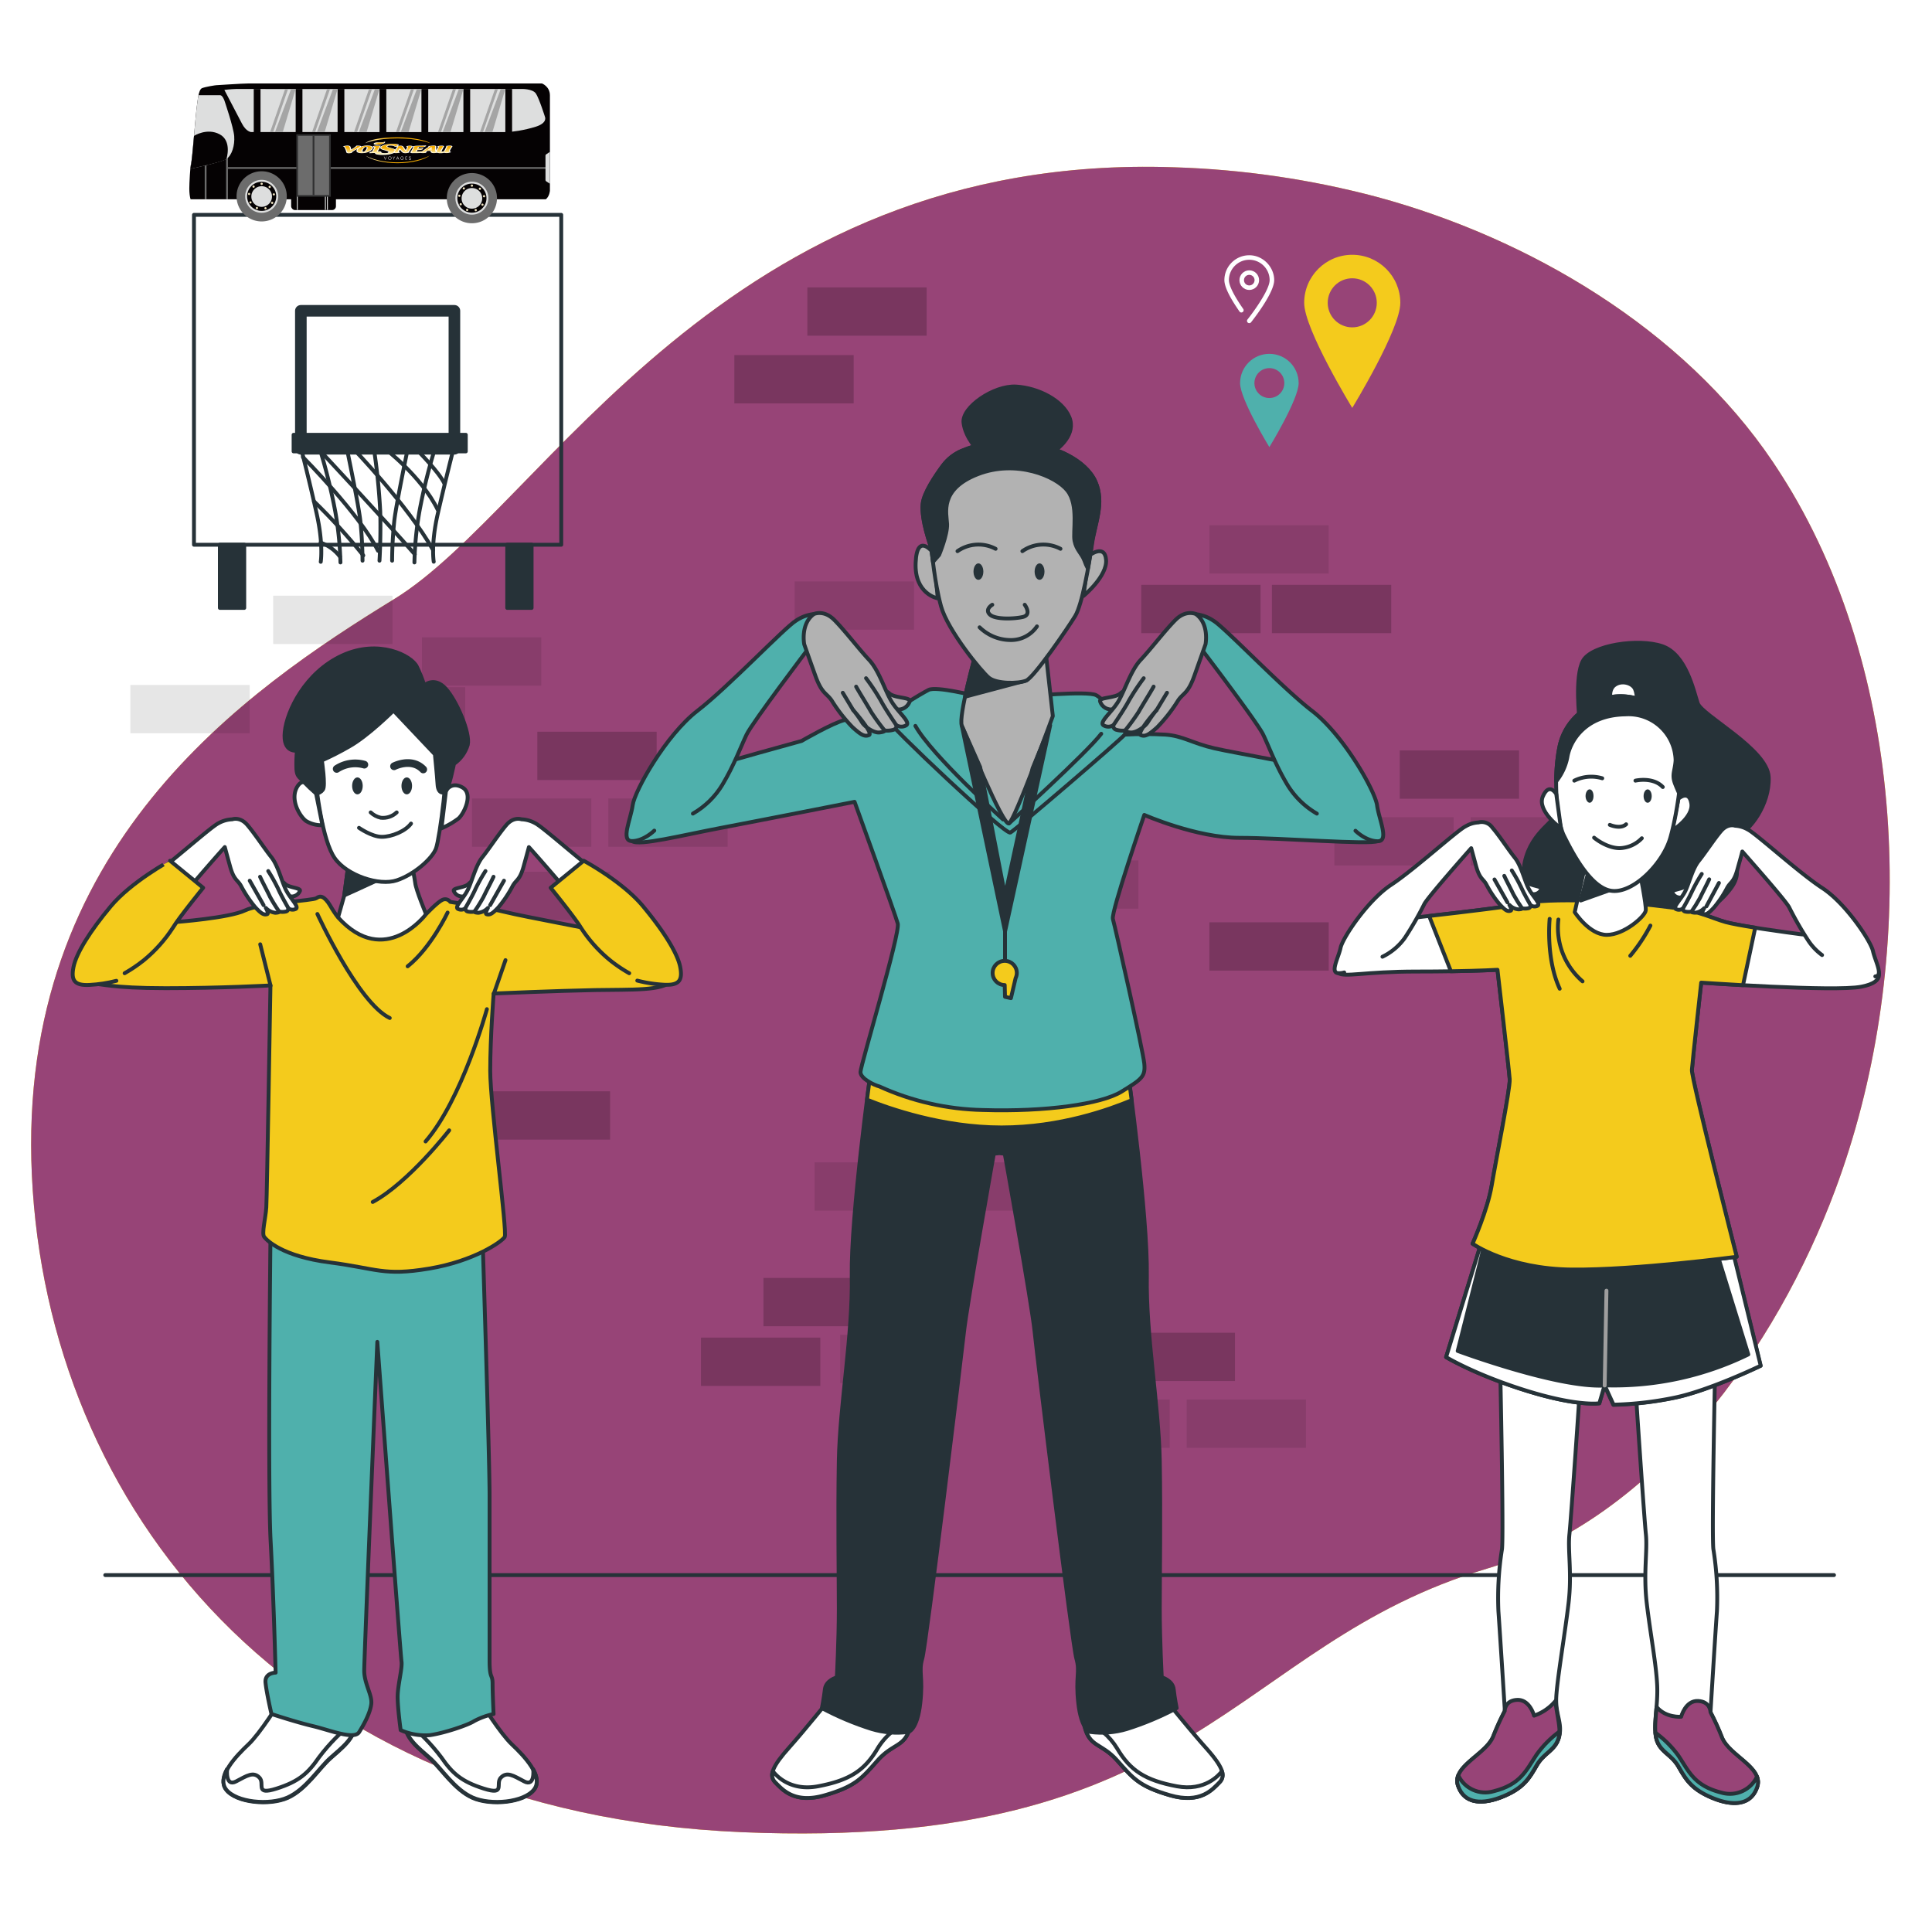 <svg xmlns="http://www.w3.org/2000/svg" xmlns:xlink="http://www.w3.org/1999/xlink" id="Calque_1" version="1.1" viewBox="0 0 500 500"><defs><linearGradient id="linear-gradient" x1="-380.35" x2="-380.35" y1="151.04" y2="146.57" gradientTransform="translate(490.06 -111.15)" gradientUnits="userSpaceOnUse"><stop offset="0" stop-color="#fcf6c5"/><stop offset=".38" stop-color="#f6ad02"/></linearGradient><linearGradient xlink:href="#linear-gradient" id="linear-gradient1" x1="-395.57" x2="-378.76" y1="152.37" y2="152.37"/><linearGradient xlink:href="#linear-gradient" id="linear-gradient2" x1="-395.57" x2="-378.76" y1="147.46" y2="147.46"/><linearGradient xlink:href="#linear-gradient" id="linear-gradient3" x1="-398.9" x2="-398.9" y1="151.04" y2="146.57"/><linearGradient xlink:href="#linear-gradient" id="linear-gradient4" x1="-395.7" x2="-395.7" y1="151.04" y2="146.57"/><linearGradient xlink:href="#linear-gradient" id="linear-gradient5" x1="-390.66" x2="-390.66" y1="151.04" y2="146.57"/><linearGradient xlink:href="#linear-gradient" id="linear-gradient6" x1="-385.76" x2="-385.76" y1="151.04" y2="146.57"/><linearGradient xlink:href="#linear-gradient" id="linear-gradient7" x1="-375.13" x2="-375.13" y1="151.04" y2="146.57"/><linearGradient xlink:href="#linear-gradient" id="linear-gradient8" x1="-393.15" x2="-390.62" y1="148.28" y2="148.28"/><filter id="drop-shadow-1" width="38" height="23" x="84.63" y="30.14" filterUnits="userSpaceOnUse"><feOffset dx="0" dy="0"/><feGaussianBlur result="blur" stdDeviation="3.2"/><feFlood flood-color="#1e1e1b" flood-opacity=".35"/><feComposite in2="blur" operator="in"/><feComposite in="SourceGraphic"/></filter><filter id="drop-shadow-2" width="38" height="23" x="84.63" y="25.14" filterUnits="userSpaceOnUse"><feOffset dx="0" dy="0"/><feGaussianBlur result="blur1" stdDeviation="3.2"/><feFlood flood-color="#1e1e1b" flood-opacity=".35"/><feComposite in2="blur1" operator="in"/><feComposite in="SourceGraphic"/></filter><filter id="drop-shadow-3" width="29" height="23" x="78.4" y="27.4" filterUnits="userSpaceOnUse"><feOffset dx="0" dy="0"/><feGaussianBlur result="blur2" stdDeviation="3.2"/><feFlood flood-color="#1e1e1b" flood-opacity=".35"/><feComposite in2="blur2" operator="in"/><feComposite in="SourceGraphic"/></filter><filter id="drop-shadow-4" width="32" height="24" x="85.63" y="27.14" filterUnits="userSpaceOnUse"><feOffset dx="0" dy="0"/><feGaussianBlur result="blur3" stdDeviation="3.2"/><feFlood flood-color="#1e1e1b" flood-opacity=".35"/><feComposite in2="blur3" operator="in"/><feComposite in="SourceGraphic"/></filter><style>.st0{fill:#303031}.st1,.st2{opacity:.1;isolation:isolate}.st2{opacity:.2}.st3{fill:#6c6c6c}.st4{fill:url(#linear-gradient3)}.st5{fill:url(#linear-gradient6)}.st6{fill:url(#linear-gradient8)}.st7{fill:url(#linear-gradient7)}.st8{fill:url(#linear-gradient5)}.st9{fill:url(#linear-gradient4)}.st10,.st11{fill:#4fb0ac}.st12{fill:#dddede}.st11,.st13,.st14,.st15,.st16,.st17,.st18,.st19,.st20,.st21{stroke-linecap:round;stroke-linejoin:round}.st13,.st22{fill:#974477}.st11,.st13,.st15,.st16,.st17,.st18,.st19,.st20,.st21{stroke:#263238}.st23{fill:#a5a5a5}.st24{fill:url(#linear-gradient)}.st19,.st25{fill:#263238}.st14{stroke:#9e9e9e}.st14,.st16,.st17,.st20{fill:none}.st26{fill:url(#linear-gradient1);filter:url(#drop-shadow-1)}.st27{fill:url(#linear-gradient2);filter:url(#drop-shadow-2)}.st15,.st28,.st29,.st30{fill:#fff}.st17{stroke-width:2px}.st29{filter:url(#drop-shadow-3)}.st30{filter:url(#drop-shadow-4)}.st18,.st31{fill:#f4cb1c}.st20{stroke-width:3px}.st21{fill:#b2b2b2}.st32{fill:#050203}.st33{fill:#f1e5c1}</style></defs><g id="freepik--background-simple--inject-210"><path d="M463.75 127.35c-1.59-2.67-3.25-5.3-5-7.91-23.17-34.34-63.06-57.83-102.3-68.45-17.22-4.58-34.9-7.17-52.71-7.7-116.62-3.95-163.07 88-201.61 111.68-38.54 23.68-97.88 64.2-93.88 149.2s65.22 165 183.81 170 126.5-48.42 192.71-68.19c43.82-13.08 75-57.26 90.2-98.08 20.78-55.65 19.8-127.92-11.22-180.55Z" class="st31"/><path d="M463.75 127.35c-1.59-2.67-3.25-5.3-5-7.91-23.17-34.34-63.06-57.83-102.3-68.45-17.22-4.58-34.9-7.17-52.71-7.7-116.62-3.95-163.07 88-201.61 111.68-38.54 23.68-97.88 64.2-93.88 149.2s65.22 165 183.81 170 126.5-48.42 192.71-68.19c43.82-13.08 75-57.26 90.2-98.08 20.78-55.65 19.8-127.92-11.22-180.55Z" class="st22"/></g><g id="freepik--Floor--inject-210"><path d="M27.24 407.63h447.4" class="st16"/></g><g id="freepik--Wall--inject-210"><path d="M374.01 238.69h30.88v12.5h-30.88zM362.25 194.21h30.88v12.5h-30.88zM250.51 238.32h30.88v12.5h-30.88zM295.35 151.36h30.88v12.5h-30.88zM329.17 151.36h30.88v12.5h-30.88zM197.58 330.73h30.88v12.5h-30.88zM181.41 346.17h30.88v12.5h-30.88z" class="st2"/><path d="M345.34 211.49h30.88v12.5h-30.88zM391.65 281.69h30.88v12.5h-30.88zM210.81 300.81h30.88v12.5h-30.88zM246.1 300.81h30.88v12.5H246.1zM249.04 283.16h30.88v12.5h-30.88zM380.62 211.49h30.88v12.5h-30.88z" class="st1"/><path d="M288.73 344.91h30.88v12.5h-30.88z" class="st2"/><path d="M271.83 362.19h30.88v12.5h-30.88zM307.11 362.19h30.88v12.5h-30.88z" class="st1"/><path d="M139.06 189.37h30.88v12.5h-30.88z" class="st2"/><path d="M122.15 206.64h30.88v12.5h-30.88zM157.43 206.64h30.88v12.5h-30.88z" class="st1"/><path d="M127.01 282.43h30.88v12.5h-30.88z" class="st2"/><path d="M263.74 222.67h30.88v12.5h-30.88zM217.43 345.44h30.88v12.5h-30.88zM312.99 135.93h30.88v12.5h-30.88z" class="st1"/><path d="M109.36 241.05h30.88v12.5h-30.88z" class="st2"/><path d="M127.01 225.61h30.88v12.5h-30.88zM205.66 150.47h30.88v12.5h-30.88z" class="st1"/><path d="M312.99 238.69h30.88v12.5h-30.88zM208.94 74.38h30.88v12.5h-30.88z" class="st2"/><path d="M70.7 154.17h30.88v12.5H70.7zM109.2 164.95h30.88v12.5H109.2zM33.74 177.27h30.88v12.5H33.74zM89.52 177.83h30.88v12.5H89.52z" class="st1"/><path d="M190.05 91.9h30.88v12.5h-30.88z" class="st2"/></g><g id="freepik--Basket--inject-210"><path d="M50.2 55.6h95.05v85.38H50.2z" class="st16"/><path d="M77.86 80.44h39.74v35.7H77.86z" class="st20"/><path d="M77.86 115.8s2.44 9.57 4.15 17.4c1.71 7.83 1 12.2 1 12.2M82.39 114.97a147.96 147.96 0 0 1 4.39 17.48c.77 4.33 1.21 8.71 1.33 13.11M89.44 114.52s3.24 15.37 3.81 20.19c.36 3.45.55 6.92.57 10.39M117.45 115.8s-2.44 9.57-4.2 17.37c-1.76 7.8-1 12.2-1 12.2M112.91 114.97a145.99 145.99 0 0 0-4.38 17.48c-.75 4.33-1.18 8.71-1.28 13.11M105.86 114.52s-3.23 15.37-3.81 20.19c-.36 3.45-.55 6.92-.57 10.39M96.68 115.58c.86 5.54 1.43 11.12 1.72 16.72.19 6.93-.19 12.8-.19 12.8" class="st16"/><path d="M78.39 118.29s14.67 14.76 19.44 24.25M81.25 129.74c4.54 4.4 8.81 9.08 12.77 14M82.97 140.43c1.99.69 3.73 1.95 5 3.62M82.97 116.78s17.14 18.39 24.38 26.67M91.35 116.03s14.1 14.61 20.76 26.36M99.35 115.88s9.72 7.38 13.91 16M108.11 116.63s5.53 5.58 6.86 8.44" class="st16"/><path d="M75.98 112.52h44.57v4.3H75.98zM56.9 140.95h6.31v16.38H56.9zM131.27 140.95h6.31v16.38h-6.31z" class="st19"/></g><g id="freepik--character-3--inject-210"><path d="M388.25 353.98s.92 43.28.46 46.95a79.947 79.947 0 0 0-.92 16.06c.46 6.43 1.67 25.82 1.67 25.82a66.578 66.578 0 0 0-3 6.61c-1.93 4.68-10.74 7.71-9.09 12.67 1.65 4.96 6.61 4.95 11.84 2.75s6.61-4.68 8.54-8 4.95-3.86 5.78-7.44-1-5.6-.77-10.19 2.26-16.5 3.18-24.3c.92-7.8-.23-13.54.23-17.9.46-4.36 2.75-37.77 2.75-38.46s-20.67-4.57-20.67-4.57Z" class="st15"/><path d="M397.69 456.86c1.92-3.31 4.95-3.86 5.78-7.44.51-2.24-.67-6.16-.93-9.2a12.342 12.342 0 0 1-5.53 3.79s-1.09-4.21-4.35-4.08-3.24 2.88-3.24 2.88a66.578 66.578 0 0 0-3 6.61c-1.93 4.68-10.74 7.71-9.09 12.67 1.65 4.96 6.61 4.95 11.84 2.75s6.59-4.67 8.52-7.98Z" class="st13"/><path d="M397.69 454.07c-2.72 4.07-4.08 7.74-11.15 9.51-3.65 1.07-7.53-.69-9.15-4.13-.35.84-.38 1.78-.08 2.64 1.65 4.95 6.61 4.95 11.84 2.75 5.23-2.2 6.61-4.68 8.54-8s4.95-3.86 5.78-7.44c.09-.44.16-.88.2-1.33-2.3 1.66-4.32 3.69-5.98 6Z" class="st11"/><path d="M443.88 353.98s-.92 43.28-.46 46.95a79.22 79.22 0 0 1 .92 16.06c-.46 6.43-1.67 26.18-1.67 26.18 1.12 2.15 2.12 4.35 3 6.61 1.92 4.68 10.73 7.71 9.08 12.66-1.65 4.95-6.61 5-11.84 2.76s-6.61-4.68-8.53-8c-1.92-3.32-5-3.85-5.78-7.43s.55-8.26.27-13.77-1.77-13.28-2.69-21.08c-.92-7.8.23-13.54-.23-17.9-.46-4.36-2.7-37.76-2.7-38.45s20.63-4.59 20.63-4.59Z" class="st15"/><path d="M434.41 457.17c-1.93-3.3-5-3.85-5.78-7.43-.52-2.25-.18-4.92.09-8 2.39 2.9 6.36 2.55 6.36 2.55s1.09-4.22 4.35-4.08 3.24 2.88 3.24 2.88c1.12 2.15 2.12 4.35 3 6.61 1.92 4.68 10.73 7.71 9.08 12.66-1.65 4.95-6.61 5-11.84 2.76-5.23-2.24-6.58-4.6-8.5-7.95Z" class="st13"/><path d="M434.4 454.42c2.72 4.08 4.08 7.75 11.15 9.52a7.733 7.733 0 0 0 9.16-4.14c.34.84.37 1.78.07 2.64-1.65 5-6.61 5-11.84 2.76s-6.61-4.68-8.53-8c-1.92-3.32-5-3.85-5.78-7.43-.1-.44-.16-.88-.2-1.33 2.3 1.66 4.31 3.68 5.97 5.98Z" class="st11"/><path d="M408.79 186.36s-1.36-11.3.9-15.36 14.31-5.88 20.49-3.77c6.18 2.11 8.13 11.6 9.18 14.76 1.05 3.16 18.08 11.9 18.38 19.13s-5.12 14-7.68 14.76-4.22.61-3.31 3.17 5 5.72 1.2 10.84-7.68 6-8 7.68c-.18 1.4-.23 2.81-.15 4.22 0 0-9.95-5.42-15.37-5.42s-14.76.9-17.92.6-13.71-5.57-11.9-13.86c1.81-8.29 8.43-10.54 8.89-13.85.46-3.31 5.29-22.9 5.29-22.9Z" class="st19"/><path d="M416.92 181.84s-.9-3.16.9-4.52 4.52-.6 5.28.91c.46 1.09.61 2.29.45 3.46l-6.63.15Z" class="st15"/><path d="m383.85 320.02-9.6 31.2s7.57 4.59 20.88 8.72c13.31 4.13 18.78 3.23 18.78 3.23l1.34-4.6 2.29 5a87.89 87.89 0 0 0 15.84-1.83c8.95-1.84 22.25-8.26 22.25-8.26l-8-32.81s-39.22 5.08-63.78-.65Z" class="st19"/><path d="m377.25 349.62 7.41-29.45-.81-.18-9.6 31.23s7.57 4.59 20.88 8.72c13.31 4.13 18.78 3.23 18.78 3.23l1.34-4.6c-12.12.69-38-8.95-38-8.95ZM443.38 321.17l9.08 29.36a79.274 79.274 0 0 1-37.17 8l2.29 5a87.89 87.89 0 0 0 15.84-1.83c8.95-1.84 22.25-8.26 22.25-8.26l-8-32.81s-1.59.28-4.29.54Z" class="st15"/><path d="m415.29 358.57.46-24.55" class="st14"/><path d="M409.09 233.05s-10.55-.3-14.61.76c-4.06 1.06-33.29 4.21-33.29 4.21s-16.54 12.56-14.89 13.77c1.65 1.21 6.76-.36 20.31-.36s20.94-.45 20.94-.45 3 25.91 3.16 28.32-3.61 21.23-4.67 27.56-4.94 15-4.94 15 9.16 6.55 25.73 6.7 42.63-3.31 42.63-3.31-11.75-46.09-11.6-48.35c.15-2.26 2.41-22.6 2.41-22.6s34.49 2.41 41.42 1.06 4.07-4.49 3.77-5.88c-.74-3.34-4.52-5.72-5.88-7.23s-9.94 0-13.4-.45-15.82-2.11-19.59-3.16c-3.77-1.05-6.77-2.86-14-3.77s-9.64-1.05-9.64-1.05l-13.86-.77Z" class="st15"/><path d="M446.59 238.63c-3.76-1.06-6.77-2.86-14-3.77s-9.64-1.05-9.64-1.05l-13.86-.76s-10.55-.3-14.61.76c-2.62.68-15.66 2.23-24.62 3.25l5.63 14.3c7.86-.12 12.06-.38 12.06-.38s3 25.91 3.16 28.32-3.61 21.23-4.67 27.56c-1.06 6.33-4.94 15-4.94 15s9.16 6.55 25.73 6.7 42.63-3.31 42.63-3.31-11.75-46.09-11.6-48.35c.15-2.26 2.41-22.6 2.41-22.6s4.62.33 10.82.67l3.16-14.89c-3.22-.5-6.14-1.03-7.66-1.45Z" class="st18"/><path d="M403.31 237.97a18.38 18.38 0 0 0 6.25 16M427.12 239.54c-1.45 2.79-3.2 5.41-5.21 7.82M401.05 237.8s-1.05 10.25 2.6 18.08" class="st16"/><path d="m410.25 223.87-2.71 12.2s3.77 5.87 8.29 5.87 9.94-4.82 10.09-6.33c.15-1.51-1.51-9.79-1.51-9.79s-11.1 0-14.16-1.95Z" class="st15"/><path d="m419.97 229.16-10.88 3.89 2.41-9.06 8.47 5.17z" class="st19"/><path d="M395.25 228.31c.9 1.05 4.06 1 3.63 1.81-.43.99-1.52 1.51-2.56 1.22-1.45-.23-2.37-2-2.37-2s.37-2.08 1.3-1.03Z" class="st15"/><path d="M357.78 247.6c2.3-1.11 4.28-2.78 5.77-4.85 1.88-2.85 3.58-5.81 5.1-8.86 1.11-1.94 10.06-12.08 12.1-14.38.28 1 .72 2.65 1.24 4.57.95 3.43 1.8 3.26 2.65 4.76a29 29 0 0 0 3.45 5.18c1.34 1.42 2 2 2.88 1.66.31-.11.08-.73-.34-1.49.6.64 1.41 1.05 2.29 1.15 1.08 0 1-.28 1-.28.51.11 1.05.11 1.56 0 .39-.05.68-.4.66-.79.52.38 1.21.43 1.79.14.88-.54-1.37-2.51-2.41-4.63s-1.85-5.78-3.5-7.82-4-5.71-5.79-7.76a3.354 3.354 0 0 0-3.62-1.35c-1.17.06-2.3.4-3.31 1-2.12 1-13.2 11.14-19.26 15.13-6.06 3.99-12.55 13.71-13.1 16.31s-2.76 6.4-.62 6.56c.53.03 1.05-.03 1.56-.18" class="st15"/><path d="M393.9 235.06c-.8-1.15-1.54-2.35-2.22-3.58-.42-.94-2.08-4.09-2.38-4.81M396.12 234.26s-1.75-3-2.47-4.67c-.71-1.49-1.51-2.93-2.4-4.32M390.11 233.51l-3.34-5.91" class="st16"/><path d="M436.42 229.17c-.9 1.05-4.06 1-3.63 1.82.43.99 1.52 1.51 2.56 1.22 1.45-.23 2.37-2 2.37-2s-.4-2.04-1.3-1.04Z" class="st15"/><path d="M485.33 252.69c2.15-.16-.05-4-.61-6.56-.56-2.56-7-12.32-13.1-16.3-6.1-3.98-17.14-14.09-19.26-15.13a7.342 7.342 0 0 0-3.32-1s-1.85-.7-3.62 1.36-4.13 5.71-5.78 7.75c-1.65 2.04-2.45 5.71-3.5 7.83s-3.29 4.09-2.41 4.62c.57.29 1.26.24 1.79-.13-.02.4.27.74.66.79.51.1 1.05.1 1.56 0 0 0-.1.25 1 .29.88-.11 1.69-.52 2.29-1.16-.42.76-.65 1.39-.34 1.49.86.3 1.54-.23 2.87-1.65 1.34-1.6 2.5-3.33 3.46-5.18.85-1.51 1.7-1.33 2.64-4.76.53-1.92 1-3.53 1.25-4.58 2 2.3 11 12.45 12.09 14.38 1.53 3.06 3.23 6.02 5.11 8.87.94 1.37 2.1 2.57 3.44 3.55" class="st15"/><path d="M437.74 235.96c.8-1.15 1.54-2.34 2.22-3.57.42-.95 2.08-4.09 2.38-4.82M435.52 235.17s1.75-3 2.47-4.67c.72-1.49 1.53-2.94 2.42-4.33" class="st15"/><path d="m441.62 234.56 3.24-6.05" class="st16"/><path d="M434.39 206.69s2.72-2.41 3.32 1.21-5 7.08-5 7.08l1.68-8.29Z" class="st15"/><path d="M412.85 182.17a15.26 15.26 0 0 0-9.18 10.7c-1.81 8.13-.76 19.73 1.05 23.34 1.81 3.61 6.63 13.41 12.2 14.31s13.41-6.93 15.36-13.7 4.37-22.6 1.81-28.47c-2.56-5.87-14.61-11.18-21.24-6.18Z" class="st15"/><path d="M416.62 213.47s2.71 1.21 4.22-.15M412.55 216.79s3.17 2.71 6.63 2.71c2.17-.07 4.22-.99 5.72-2.56M407.43 202.03a9.902 9.902 0 0 1 7.23-.61M423.25 202.03s4.52-1.06 7.08 1.65" class="st16"/><path d="M412.4 206.02c0 1-.47 1.73-1 1.73s-1.06-.78-1.06-1.73.48-1.74 1.06-1.74 1 .78 1 1.74Z" class="st25"/><ellipse cx="426.41" cy="206.02" class="st25" rx="1.05" ry="1.73"/><path d="M412.85 182.17a15.26 15.26 0 0 0-9.18 10.7c-.63 3.07-.95 6.2-.93 9.34a14.4 14.4 0 0 0 2.88-6.18c.61-3.92 4.37-11 15.07-11.15 6.71-.43 12.5 4.67 12.93 11.38.01.17.02.34.02.52-.15 2.71-1.05 3.62-.15 6 .28.74.66 1.63 1.05 2.5.84-6.52 1.07-13.48-.45-17-2.56-5.84-14.61-11.11-21.24-6.11Z" class="st19"/><path d="M402.76 205.49s-1.81-3.16-3.46.6 4.67 8.29 4.67 8.29l-1.21-8.89Z" class="st15"/></g><g id="freepik--character-2--inject-210"><path d="M214.77 439.66s-6.43 8-10.54 12.6-5.41 7.2-3.61 9 4.89 5.66 12.86 3.34 9.52-4.37 13.63-9c4.11-4.63 7.2-3.34 8.49-9s-16.97-11.32-20.83-6.94Z" class="st15"/><path d="M235.6 446.6c.09-.38.09-.79 0-1.17a16.975 16.975 0 0 0-8.48 7.08c-3.34 5.66-7.2 8.23-15.43 9.78-7.28 1.36-10.93-2.91-11.68-3.91-.39 1-.14 2.13.62 2.88 1.81 1.8 4.89 5.66 12.86 3.34 7.97-2.32 9.52-4.37 13.63-9s7.19-3.34 8.48-9ZM301.48 439.66s6.43 8 10.54 12.6 5.4 7.2 3.6 9-4.88 5.66-12.86 3.34-9.51-4.37-13.63-9c-4.12-4.63-7.2-3.34-8.48-9-1.28-5.66 16.97-11.32 20.83-6.94Z" class="st15"/><path d="M280.65 446.6c-.09-.38-.09-.79 0-1.17 3.53 1.35 6.51 3.84 8.47 7.08 3.35 5.66 7.21 8.23 15.44 9.78 7.28 1.36 10.93-2.91 11.68-3.91.39 1 .14 2.13-.63 2.88-1.8 1.8-4.88 5.66-12.86 3.34s-9.51-4.37-13.63-9-7.19-3.34-8.47-9Z" class="st15"/><path d="M303.75 437.17c-.26-2.31-3.08-3.08-3.08-3.08s-.52-9.52-.52-17.75.26-23.92 0-38.32c-.26-14.4-3.6-32.4-3.34-47.83.26-15.43-4.89-52.72-4.89-52.72l-33.3 6.27-33.31-6.27s-5.14 37.29-4.88 52.72c.26 15.43-3.09 33.43-3.35 47.83-.26 14.4 0 30.09 0 38.32s-.51 17.75-.51 17.75-2.83.77-3.09 3.08-.77 4.89-.77 4.89c4.11 2.19 8.42 4 12.86 5.4 3.08.93 6.33 1.19 9.52.77 0 0 2.31-.51 3.08-7.46s-.51-8 .52-11.57c1.03-3.57 10-77.41 10.8-84.61.8-7.2 7.71-46 7.71-46l1.42-.15 1.41.15s7 38.83 7.72 46c.72 7.17 9.77 81 10.8 84.61s-.26 4.63.51 11.57 3.09 7.46 3.09 7.46c3.19.42 6.43.16 9.51-.77 4.44-1.4 8.75-3.21 12.86-5.4 0 0-.51-2.53-.77-4.89Z" class="st19"/><path d="M292.87 284.74c-.56-4.4-.95-7.23-.95-7.23l-33.3 6.27-33.31-6.27s-.38 2.76-.93 7.08c5.64 2.29 19.55 7.19 34.82 7.19s28.05-4.7 33.67-7.04Z" class="st18"/><path d="M229.62 186.17s-8-.51-11 .17-11.17 5.42-11.17 5.42-21 5.76-26.76 7.62-18.8 16.94-17.11 18.29c1.69 1.35 13-1.52 22.87-3.39 9.87-1.87 34.71-6.77 34.71-6.77s10.5 29 11.18 31.5c.68 2.5-9.65 36.75-9.65 38.44s3.55 3.39 4.91 3.73c8.41 3.83 17.52 5.9 26.76 6.09 16.25.51 30.61-1.52 35.86-4.74s6.26-3.89 5.92-7.28-7.62-35.73-8.13-37.43c-.51-1.7 8.13-26.92 8.13-26.92s13.47 5.93 24.64 5.93 33.75 1.86 35.78.84c2.03-1.02-3.92-14.48-10.36-17s-26.13-5.67-31.89-7c-5.76-1.33-8.13-3.22-12.7-3.55-3.5-.19-7-.19-10.5 0l-61.49-3.95Z" class="st11"/><path d="M252.31 180.07s-10-2.54-12-1.52-10.84 6.27-10.67 7.62c.17 1.35 30.48 30 31.84 29.3s28.79-24.22 29.64-25.4-5.08-9-7.46-10.17-18.12.34-18.62.34l-12.73-.17Z" class="st11"/><path d="M252.65 168.73s-4.74 16.76-3.72 19.13c1.02 2.37 10.67 26.08 12.19 25.24s11.35-27.78 11.35-27.78l-1.87-16.76-17.95.17Z" class="st21"/><path d="m249.76 180.31 15.81-4.21-13.06-6.85c-.44 1.58-1.8 6.59-2.75 11.06Z" class="st19"/><path d="M261.12 213.1s20.15-18.29 23.88-23.2M259.6 212.08s-18.46-16.59-22.7-24.22" class="st16"/><path d="M241.59 143.17s-4.26-5.72-4.62 2.44c-.36 8.16 5.72 9.25 5.72 9.25l-1.1-11.69ZM281.75 143.85s4.14-3.28 4.5 1c.36 4.28-5.84 9.37-5.84 9.37l1.34-10.37Z" class="st21"/><path d="M253.25 116.72s-3.4-3.29-3.89-7.31c-.49-4.02 7.91-9.73 13.63-9.37s11.93 3.53 13.75 7.91-2.68 8-3.89 8.77-6.21.36-6.21.36l-13.39-.36Z" class="st19"/><path d="M248.77 116.74c-1.88.82-3.51 2.12-4.74 3.77-2 2.71-5 7.15-5.24 10-.36 4.26 2 10.46 2.19 11.31s.86 8.89 2.56 15.09c1.7 6.2 10.46 16.92 12.41 18.5 1.95 1.58 7.55 1.58 9.62.73s10.83-13.67 12.68-16.71c1.85-3.04 3.65-13.63 4.38-18.74.73-5.11 3.29-10.59.86-16.06s-10.59-9.5-19-10c-6.92-.38-11.24.2-15.72 2.11Z" class="st21"/><path d="M283.46 124.63c-2.44-5.48-10.59-9.5-19-10-6.9-.4-11.25.18-15.7 2.09-1.88.82-3.51 2.12-4.74 3.77-2 2.71-5 7.15-5.24 10-.36 4.26 2 10.46 2.19 11.31.1.33.24 1.71.48 3.63l1.59-1.8s2.19-5.23 2.07-8c-.12-2.77-2.07-9 7.91-12.9 9.98-3.9 20.32.49 23.25 4.26 2.93 3.77 1.33 10.59 1.82 13s1.83 3.16 2.56 5.11c.23.7.53 1.37.9 2 .44-2.42.8-4.71 1-6.4.78-5.12 3.34-10.6.91-16.07Z" class="st19"/><path d="M254.49 147.93c0 1.18-.57 2.13-1.28 2.13s-1.27-.95-1.27-2.13.57-2.13 1.27-2.13 1.28.95 1.28 2.13ZM270.31 147.93c0 1.18-.57 2.13-1.28 2.13s-1.27-.95-1.27-2.13.57-2.13 1.27-2.13 1.28.95 1.28 2.13Z" class="st25"/><path d="M256.8 156.51s-2.06 1.22-.6 2.56 6.45 1.09 8.51.6 1-2.43.49-3.16M253.52 162.35c2.12 2.07 4.95 3.25 7.91 3.29 2.76.08 5.37-1.25 6.93-3.53M247.8 142.64a9.492 9.492 0 0 1 9.86-.61M264.59 142.64a9.492 9.492 0 0 1 9.86-.61" class="st16"/><path d="m248.93 187.86 11.18 53.18 11.68-53.34-4.57 11.17-7.11 32.86-6.44-33.2-4.74-10.67z" class="st19"/><path d="M260.1 241.04v7.28" class="st16"/><path d="M263.15 251.79c0-1.73-1.41-3.13-3.14-3.12s-3.13 1.41-3.12 3.14c0 1.72 1.41 3.12 3.13 3.12l.08 3.05 1.53.34 1.21-5.18c.2-.42.31-.88.31-1.35Z" class="st18"/><path d="M179.32 210.56c3.13-1.8 5.75-4.36 7.62-7.45 3.05-5.08 4.75-9.83 6.27-13s16.04-22.31 16.04-22.31l1.36-8.89c-1.64.19-3.21.77-4.57 1.69-2.88 1.69-17.44 17.1-25.57 23.37-8.13 6.27-16.22 20.66-16.73 24.39-.51 3.73-3.21 9.31-.17 9.31s5.76-2.71 5.76-2.71" class="st11"/><path d="M230.09 179.39c1.38 1.38 5.84 1 5.32 2.18a3.074 3.074 0 0 1-3.49 2c-2.07-.17-3.55-2.61-3.55-2.61s.34-2.95 1.72-1.57Z" class="st21"/><path d="M210.65 158.91s2.54-1.19 5.25 1.52 6.44 7.62 9 10.33c2.56 2.71 4.06 7.79 5.76 10.67 1.7 2.88 5.08 5.42 3.89 6.27-.78.47-1.76.47-2.54 0 .07.55-.29 1.07-.84 1.18-.72.2-1.47.26-2.21.17 0 0 .17.34-1.35.51s-3.9-1.53-4.57-2.71a29.85 29.85 0 0 0-2.2-3.05s5.25 5.93 4.06 6.44-2.2-.17-4.23-2a40 40 0 0 1-5.42-6.94c-1.36-2-2.54-1.69-4.24-6.44s-2.88-8.12-2.88-8.12-1.03-5.29 2.52-7.83Z" class="st21"/><path d="M228.94 189.05a56.73 56.73 0 0 1-3.5-4.81c-.69-1.29-3.37-5.55-3.87-6.54M231.99 187.7s-2.79-4.05-4-6.33a55.227 55.227 0 0 0-3.86-5.85M220.82 183.8l-2.71-4.51" class="st16"/><path d="M340.8 210.56a21.66 21.66 0 0 1-7.62-7.45c-3.05-5.08-4.74-9.83-6.27-13-1.53-3.17-16.08-22.27-16.08-22.27l-1.36-8.89c1.64.19 3.21.77 4.57 1.69 2.88 1.69 17.44 17.1 25.57 23.37s16.26 20.66 16.77 24.39c.51 3.73 3.22 9.31.17 9.31s-5.76-2.71-5.76-2.71" class="st11"/><path d="M290.03 179.39c-1.38 1.38-5.84 1-5.32 2.18.5 1.44 1.99 2.29 3.49 2 2.07-.17 3.55-2.61 3.55-2.61s-.34-2.95-1.72-1.57Z" class="st21"/><path d="M309.47 158.91s-2.54-1.19-5.25 1.52-6.44 7.62-9 10.33c-2.56 2.71-4.06 7.79-5.75 10.67-1.69 2.88-5.09 5.42-3.9 6.27.78.48 1.76.48 2.54 0-.07.56.3 1.07.85 1.18.71.2 1.46.26 2.2.17 0 0-.17.34 1.35.51s3.9-1.53 4.58-2.71c.67-1.06 1.4-2.08 2.2-3.05 0 0-5.25 5.93-4.07 6.44s2.2-.17 4.24-2a40.88 40.88 0 0 0 5.42-6.94c1.35-2 2.54-1.69 4.23-6.44 1.69-4.75 2.88-8.12 2.88-8.12s1.04-5.29-2.52-7.83Z" class="st21"/><path d="M291.18 189.05a56.73 56.73 0 0 0 3.5-4.81c.7-1.29 3.37-5.55 3.87-6.54M288.13 187.7s2.79-4.05 4-6.33c1.17-2.03 2.46-3.98 3.86-5.85M299.31 183.8l2.71-4.51" class="st16"/></g><g id="freepik--character-1--inject-210"><path d="M72.38 440.45s-5 8.09-8.09 11-8.36 8.35-5.75 11.74c2.61 3.39 11.23 4.18 15.92 2.09 4.69-2.09 8.09-7.57 11-10.18s6.52-5.22 6.52-9.13-18.04-6.8-19.6-5.52Z" class="st15"/><path d="M91.95 445.93c0-.18-.05-.36-.12-.52-3.5 2.7-6.62 5.86-9.28 9.39-2.87 4.17-5.22 6.26-11 8.09s-2.87-1.31-4.43-2.87-3.14-.52-6 1-2.34-3.13-2.34-3.13h-.05c-1 1.87-1.35 3.74-.22 5.21 2.61 3.39 11.23 4.18 15.92 2.09 4.69-2.09 8.09-7.57 11-10.18 2.91-2.61 6.52-5.17 6.52-9.08ZM124.39 440.45s5 8.09 8.09 11 8.35 8.35 5.74 11.74c-2.61 3.39-11.22 4.18-15.92 2.09s-8.09-7.57-11-10.18-6.53-5.22-6.53-9.13 18.05-6.8 19.62-5.52Z" class="st15"/><path d="M104.81 445.93c0-.18.05-.36.12-.52 3.5 2.7 6.62 5.86 9.28 9.39 2.87 4.17 5.22 6.26 11 8.09s2.87-1.31 4.44-2.87 3.13-.52 6 1 2.35-3.13 2.35-3.13h0c1 1.87 1.35 3.74.22 5.21-2.61 3.39-11.22 4.18-15.92 2.09s-8.09-7.57-11-10.18-6.49-5.17-6.49-9.08Z" class="st15"/><path d="M70.03 317s-.79 67.07 0 81.69 1.3 34.19 1.3 34.19-2.87 0-2.61 2.61 1.53 8.09 1.53 8.09 6.26 2.08 10.7 3.13c4.44 1.05 10.7 3.65 12 1.56 1.3-2.09 2.87-5 3.14-7.3s-1.83-5.22-1.83-8.62 3.39-85.07 3.39-85.07 6 81.16 6.26 82.73-1 6.26-1 9.13.78 8.61.78 8.61c2.37 1.06 4.98 1.51 7.57 1.31 3.66-.52 9.92-2.61 11.48-3.66a19.85 19.85 0 0 1 5-1.82s-.26-5.22-.26-7.83-.78-1.05-.78-6v-42.81c0-9.39-1.83-67.07-1.83-67.07s-36.84 4.18-54.84-2.87Z" class="st11"/><path d="m90.35 222.27-1.25 9.45-1.61 5.71s3.57 6.24 10.52 6.6 12.31-7.32 12.31-7.32-2.68-6.41-2.86-8.2c-.26-1.8-.62-3.59-1.07-5.35 0 0-9.27 1.79-16.04-.89Z" class="st15"/><path d="M96.62 223.62c-2.14-.14-4.26-.6-6.27-1.35l-1.25 9.45c2-.85 13.29-6.12 13.29-6.12l-5.77-1.98Z" class="st19"/><path d="M87.49 237.43c-.74-.95-1.4-1.95-2-3-1.6-2.68-2.67-2.68-3.57-2s-14.44 1.24-18.54 3.2-18 3-18 3-7.67 4.63-11.77 8.56-10.52 7.66-9.09 7.48 4.1 1.07 18.36 1.07 27.11-.71 27.11-.71-.89 54.57-1.07 57.42c-.18 2.85-1.25 6.77-.54 7.67s4.64 5 16.94 6.59 13.91 3.57 25.68 1.61 18.9-7 19.62-8.2-3.75-34.24-3.75-43 .89-20 .89-20 16.59-.71 26.21-.89 17.62.27 19.87-2.45-5.42-8.43-7.56-9.68-8.38-2.31-10-2.85-20.61-4-25.32-5.17-14.44-2.67-14.44-2.67c-.44-.65-1.29-.87-2-.54-1.25.54-4.28 3.74-4.28 3.74s-10.62 14.19-22.75.82Z" class="st18"/><path d="M115.84 236.17s-4.27 9.09-10.34 13.91M82.14 236.54s10.52 23 18.73 26.92M126.01 261.17s-6.42 23.36-15.87 34.24M116.25 292.53s-10.52 13.55-19.79 18.54M127.79 257.22l3.03-8.74M70.02 255.08l-2.68-10.7" class="st16"/><path d="M85.77 185.95s-5.22 5.63-4.52 12.36c.7 6.73 2.2 19.22 5.36 23.75 3.16 4.53 11.53 7.28 16.06 5.77s9.2-5.63 10.16-8.24 3.44-21.15 2.48-26.36-4.54-13.05-14.42-12.91-15.12 5.63-15.12 5.63Z" class="st15"/><path d="M81.79 205.31s-2.75-5.08-4.81-1.79c-2.06 3.29.55 7.69 2.2 8.93 1.28.78 2.76 1.17 4.26 1.1l-1.65-8.24ZM115.43 204.62s1.38-2.47 4.26-.82.41 6.73-1 8a21.572 21.572 0 0 1-4.44 2.57l1.18-9.75Z" class="st15"/><path d="M101.84 183.89s-6.59 6.59-11.54 9.34c-2.27 1.31-4.61 2.5-7 3.57 0 0 1 6.59.27 7.55-.41.59-1.06.96-1.78 1-1.1-.95-2.16-1.95-3.16-3-1.23-1.37-1.78-1.37-1.92-3.3-.06-1.6-.01-3.2.14-4.8 0 0-3.71.68-3.16-4.81s5.35-15.38 14.83-19.77c9.48-4.39 18 0 19.36 2.88.76 1.55 1.4 3.16 1.92 4.81 0 0 2.61-2.34 5.5.82s6.45 11.54 5.76 14.56c-.59 2-1.85 3.75-3.57 4.94 0 0-1.23 6.18-2.06 7s-2.06.55-2.19-1.64-.69-7.83-.69-7.83l-10.71-11.32Z" class="st19"/><path d="M93.87 203.39c0 1.21-.61 2.19-1.37 2.19s-1.37-1-1.37-2.19.61-2.2 1.37-2.2 1.37.98 1.37 2.2ZM106.64 203.39c0 1.21-.61 2.19-1.37 2.19s-1.37-1-1.37-2.19.61-2.2 1.37-2.2 1.37.98 1.37 2.2Z" class="st25"/><path d="M95.93 210.25c.73.69 1.63 1.16 2.61 1.38 1.51.17 3.02-.34 4.12-1.38M92.91 214.24s3.3 2.33 5.91 2.33 6.18-1.51 7.55-3.43" class="st16"/><path d="M87.14 198.99a8.759 8.759 0 0 1 7.15-1.1M101.98 198.31s4.53-2.34 7.55.82" class="st17"/><path d="M73.7 228.68c1 1.12 4.36 1.06 3.9 1.94a2.336 2.336 0 0 1-2.76 1.31c-1.55-.24-2.54-2.18-2.54-2.18s.43-2.2 1.4-1.07Z" class="st15"/><path d="M33.51 249.39c2.47-1.19 4.6-2.99 6.19-5.22a94.47 94.47 0 0 0 5.48-9.51c1.18-2.08 10.79-13 13-15.44.3 1.12.77 2.85 1.34 4.91 1 3.68 1.93 3.49 2.84 5.11a30.95 30.95 0 0 0 3.71 5.56c1.43 1.52 2.16 2.09 3.09 1.78.32-.12.08-.79-.37-1.61.65.7 1.52 1.14 2.46 1.26 1.16-.05 1-.31 1-.31.55.11 1.12.11 1.67 0a.81.81 0 0 0 .71-.84c.57.4 1.31.46 1.93.14.94-.57-1.48-2.69-2.6-5s-2-6.21-3.75-8.4-4.31-6.12-6.21-8.33-3.89-1.45-3.89-1.45c-1.25.05-2.46.39-3.55 1-2.28 1.12-14.17 12-20.68 16.24s-13.44 14.77-14.03 17.56-3 6.87-.66 7c.56.03 1.12-.03 1.66-.19" class="st15"/><path d="M72.25 235.92a42.25 42.25 0 0 1-2.38-3.84c-.45-1-2.24-4.39-2.56-5.17M74.66 235.07s-1.88-3.23-2.65-5a42.92 42.92 0 0 0-2.59-4.64M68.21 234.25l-3.58-6.33" class="st16"/><path d="M32.25 251.87c1.75-.99 3.43-2.13 5-3.39 2.91-2.39 5.44-5.22 7.49-8.38 1.6-2.67 7.84-10.34 7.84-10.34l-8.56-7S34 228.17 28.65 234.57s-8.92 12.13-9.63 15.7c-.71 3.57.36 4.81 4.1 4.63 2.36-.12 4.71-.48 7-1.07" class="st18"/><path d="M121.36 228.68c-1 1.12-4.36 1.06-3.9 1.94a2.336 2.336 0 0 0 2.76 1.31c1.55-.24 2.54-2.18 2.54-2.18s-.43-2.2-1.4-1.07Z" class="st15"/><path d="M161.55 249.39c-2.47-1.19-4.6-2.98-6.19-5.21a93.377 93.377 0 0 1-5.48-9.51c-1.18-2.08-10.79-13-13-15.44-.3 1.12-.77 2.85-1.34 4.91-1 3.68-1.93 3.49-2.84 5.11a31.308 31.308 0 0 1-3.71 5.56c-1.43 1.52-2.16 2.09-3.09 1.78-.32-.12-.08-.79.37-1.61-.65.69-1.52 1.13-2.46 1.25-1.16-.05-1-.31-1-.31-.55.11-1.13.11-1.68 0a.801.801 0 0 1-.7-.84c-.57.4-1.31.46-1.93.14-.94-.57 1.48-2.69 2.6-5s2-6.21 3.75-8.4 4.31-6.12 6.21-8.33c1.9-2.21 3.89-1.45 3.89-1.45 1.25.05 2.46.39 3.55 1 2.28 1.12 14.17 12 20.68 16.24 6.51 4.24 13.47 14.72 14.06 17.51s3 6.87.66 7c-.56.03-1.13-.03-1.67-.19" class="st15"/><path d="M122.78 235.92a42.25 42.25 0 0 0 2.38-3.84c.45-1 2.24-4.39 2.56-5.17M120.4 235.07s1.88-3.23 2.65-5c.77-1.6 1.63-3.15 2.59-4.64M126.85 234.25l3.58-6.33" class="st16"/><path d="M162.84 251.87c-1.75-.99-3.43-2.13-5-3.39a36.695 36.695 0 0 1-7.49-8.38c-1.6-2.67-7.84-10.34-7.84-10.34l8.56-7s10 5.35 15.33 11.76 8.92 12.13 9.63 15.7-.36 4.81-4.1 4.63c-2.36-.12-4.71-.48-7-1.07" class="st18"/></g><g><g><path d="M141.25 51.58H49.32c-.19-.59-.33-1.63-.33-2.75 0-1.36.24-5.86.45-6.47.21-.6.57-4.88.73-6.77.15-1.89.7-7.86.82-8.43.12-.57.3-3.97 1.3-4.35 1-.38 3.48-.76 3.72-.76s6.65-.45 8.29-.45H140.26s2.06.76 2.06 3.1v24.65s-.1 1.47-1.06 2.22Z" class="st32"/><g><rect width="11.59" height="5.56" x="75.35" y="48.81" class="st32" rx=".98" ry=".98" transform="rotate(-180 81.145 51.585)"/><path d="M84.85 54.32h-.24v-5.47h.24zM84.33 54.32h-.24v-5.47h.24zM77.06 54.32h-.24v-5.47h.24z" class="st12"/></g><path d="M58.06 23.27c1.27-.16 2.7-.27 4.19-.25 4.63.06 64.46 0 64.46 0h8.12s2.99-.11 3.86 1.19c.86 1.3 2.36 6.07 2.36 6.07s.68 1.53-2.36 2.5c-3.04.96-6.35 1.4-7.62 1.4H64.98s-1.27-.09-2.36-2.19l-4.55-8.71Z" class="st12"/><path d="M58.98 43.25h82.66v.45H58.98z" class="st3"/><g><path d="M76.69 34.76h8.92v16.15h-8.92z" class="st0"/><path d="M77.12 35.16h8.05v15.33h-8.05z" class="st3"/><path d="M80.91 35.16h.46v15.33h-.46z" class="st0"/></g><path d="m142.31 39.31-1 .66c-.09.06-.14.17-.14.3v6.32c0 .13.06.24.14.3l1 .66V39.3Z" class="st12"/><path d="M58.99 51.59h-.47V40.04h.47zM53.45 51.59h-.47V40.04h.47z" class="st3"/><path d="M58.61 41.13c1.45-.98 2.18-3.55 2-5.9-.18-2.34-2.54-9.23-2.54-9.23s-.48-1.36-1.09-1.36h-5.61c-.23 1.05-.31 2.21-.38 2.52-.12.57-.67 6.54-.82 8.43-.15 1.89-.51 6.16-.73 6.77-.06.17-.13.68-.18 1.33 2.7-.58 8.26-1.83 9.35-2.56Z" class="st12"/><g><path d="M61.22 50.81a6.5 6.5 0 1 0 13 0c0-3.59-2.91-6.49-6.5-6.49s-6.5 2.91-6.5 6.49Z" class="st3"/><path d="M63.45 50.81c0 2.36 1.91 4.27 4.27 4.27 2.36 0 4.27-1.91 4.27-4.27 0-2.36-1.91-4.27-4.27-4.27-2.36 0-4.27 1.91-4.27 4.27Z" class="st12"/><path d="M63.95 50.81c0 2.08 1.69 3.77 3.77 3.77s3.77-1.69 3.77-3.77-1.69-3.77-3.77-3.77-3.77 1.69-3.77 3.77Z" class="st32"/><path d="M65.05 50.81a2.67 2.67 0 1 0 5.339.001 2.67 2.67 0 0 0-5.339-.001Z" class="st12"/><path d="M67.43 47.57a.29.29 0 1 0 .58 0 .29.29 0 0 0-.58 0ZM69.57 48.19c-.1.12-.09.3.04.41.12.1.3.09.41-.04.1-.12.09-.3-.04-.41a.29.29 0 0 0-.41.04ZM70.82 50.03c-.16.03-.26.18-.23.33.03.16.18.26.33.23.16-.03.26-.18.23-.33a.282.282 0 0 0-.33-.23ZM70.58 52.25a.283.283 0 0 0-.39.11c-.08.14-.03.31.11.39.14.08.31.03.39-.11.08-.14.03-.31-.11-.39ZM68.98 53.8a.281.281 0 0 0-.37-.17c-.15.05-.23.22-.17.37.05.15.22.23.37.17.15-.05.23-.22.17-.37ZM66.76 53.95c.05-.15-.02-.32-.17-.37-.15-.05-.32.02-.37.17-.05.15.02.32.17.37.15.05.31-.02.37-.17ZM64.96 52.64c.14-.08.19-.26.11-.39a.294.294 0 0 0-.39-.11c-.14.08-.18.26-.11.39.08.14.26.19.39.11ZM64.42 50.48c.16.03.31-.08.33-.23a.28.28 0 0 0-.23-.33.28.28 0 0 0-.33.23c-.03.16.08.31.23.33ZM65.4 48.48c.1.12.28.14.41.04.12-.1.14-.28.04-.41a.297.297 0 0 0-.41-.04c-.12.1-.14.28-.04.41Z" class="st33"/></g><g><path d="M115.63 51.28c0 3.59 2.91 6.5 6.5 6.5s6.49-2.91 6.49-6.5a6.49 6.49 0 0 0-6.49-6.49c-3.59 0-6.5 2.91-6.5 6.49Z" class="st3"/><path d="M117.86 51.28c0 2.36 1.91 4.27 4.27 4.27s4.27-1.91 4.27-4.27-1.91-4.27-4.27-4.27-4.27 1.91-4.27 4.27Z" class="st12"/><path d="M118.36 51.28c0 2.08 1.69 3.77 3.77 3.77s3.77-1.69 3.77-3.77-1.69-3.77-3.77-3.77-3.77 1.69-3.77 3.77Z" class="st32"/><path d="M119.46 51.28a2.67 2.67 0 1 0 5.339.001 2.67 2.67 0 0 0-5.339-.001Z" class="st12"/><path d="M121.84 48.04a.29.29 0 1 0 .58 0 .29.29 0 0 0-.58 0ZM123.98 48.66c-.1.12-.09.3.04.41.12.1.3.09.41-.04.1-.12.09-.3-.04-.41a.29.29 0 0 0-.41.04ZM125.23 50.5c-.16.03-.26.18-.23.33.03.16.18.26.33.23.16-.03.26-.18.23-.33a.282.282 0 0 0-.33-.23ZM125 52.72a.283.283 0 0 0-.39.11c-.08.14-.03.31.11.39.14.08.31.03.39-.11.08-.14.03-.31-.11-.39ZM123.39 54.27a.281.281 0 0 0-.37-.17c-.15.05-.23.22-.17.37.05.15.22.23.37.17.15-.05.23-.22.17-.37ZM121.17 54.42c.05-.15-.02-.32-.17-.37-.15-.05-.32.02-.37.17-.05.15.02.32.17.37.15.05.32-.02.37-.17ZM119.37 53.11c.14-.08.19-.26.11-.39a.294.294 0 0 0-.39-.11c-.14.08-.18.26-.11.39.08.14.26.19.39.11ZM118.83 50.95c.16.03.31-.08.33-.23a.28.28 0 0 0-.23-.33.28.28 0 0 0-.33.23c-.03.16.08.31.23.33ZM119.81 48.95c.1.12.28.14.41.04.12-.1.14-.28.04-.41a.297.297 0 0 0-.41-.04c-.12.1-.14.28-.04.41Z" class="st33"/></g><path d="M58.61 41.13s1.51-4.64-1.77-6.38c-3.28-1.74-6.63.41-6.63.41s-.46 5.38-.7 6.96l-.25 1.58s8.77-1.85 9.35-2.56ZM132.53 23.02v11.23l-1.75.1V23.02h1.75zM121.68 23.02V34.3l-1.75.1V23.02h1.75zM110.83 23.02v11.34l-1.76.1V23.02h1.76zM99.98 23.02v11.27l-1.76.1V23.02h1.76zM89.12 23.02v11.33l-1.75.1V23.02h1.75zM78.27 23.02v11.26l-1.75.1V23.02h1.75zM67.42 23.02v11.31l-1.75.1V23.02h1.75z" class="st32"/><path d="m130.78 23.02-3.34 11.15h-2.01l4.17-11.15h1.18zM119.93 23.02l-3.34 11.15h-2.01l4.17-11.15h1.18zM109.07 23.02l-3.33 11.15h-2.01l4.16-11.15h1.18zM98.22 23.02l-3.34 11.15h-2l4.16-11.15h1.18zM87.37 23.02l-3.34 11.15h-2l4.16-11.15h1.18zM76.52 23.02l-3.34 11.15h-2l4.16-11.15h1.18zM128.87 23.02 125 34.17h-.78l3.89-11.15h.76zM118.01 23.02l-3.87 11.15h-.78l3.88-11.15h.77zM107.15 23.02l-3.87 11.15h-.79l3.89-11.15h.77zM96.28 23.02l-3.87 11.15h-.78l3.88-11.15h.77zM85.42 23.02l-3.87 11.15h-.78l3.88-11.15h.77zM74.55 23.02l-3.87 11.15h-.78l3.89-11.15h.76z" class="st23"/></g><g><path d="M117.03 38.03s.4-.41-.93-.34c0 0-.5.04-.64.08 0 0 .09.11 0 .29l-.53 1.01s-.06.08-.49.16c0 0-.2.02-.17-.06 0 0 .41-.88.62-1.21 0 0 .31-.4-1.16-.23 0 0-.4.06-.61.12 0 0 .3.08.17.33l-.4.68.02-.92s.07-.31-.79-.27c0 0-.64.04-1.34.14 0 0 .26.1.04.24l-1.59 1.08c-.31.04-.65.06-1.02.06h-.34l.18-.35h.22c1 0 1.2-.23 1.23-.37l.03-.14-.38.04c-.28.03-.58.05-.89.05l.16-.32h.26c.23.01.39.01.49.01.56 0 .95-.12 1.08-.34l.08-.14-.39.03c-.34.02-.67.04-.98.04H108.38c-.55 0-1.02.04-1.4.12l-.18.05.08.08s.05.05.05.07c0 .14-.18.49-.52 1.04l-.13.18c-.06.08-.09.15-.09.21s.08.11.14.13c.11.04.28.06.49.06.06 0 .13 0 .22-.01h.79c.49 0 .85-.03 1.11-.07 0 0 .13.16 1.36-.01 0 0-.18-.14.35-.5h.76s-.05.46.48.55c0 0 .44.09 1.22-.07 0 0 .77.28 1.88 0 0 0 .47.29 1.81-.15 0 0-.49-.11-.33-.43 0 0 .26-.57.55-.93Zm-5.61.65h-.32l.33-.26v.26Z" class="st28"/><path d="m112.61 38.52.02-.6s.07-.22-.58-.16l-.93.09s.19.06-.05.22l-1.67 1.13h-.09c-.34.06-.71.08-1.11.08-.2 0-.41 0-.64-.02.04-.12.13-.29.25-.52h.45c.99-.03.97-.28.97-.28-.34.04-.69.06-1.06.06h-.24l.28-.51h.96c.44 0 .71-.09.82-.26-.36.03-.7.04-1.03.04H108.38c-.5 0-.93.04-1.27.11.06.04.08.08.08.12 0 .15-.18.5-.53 1.06l-.13.18a.38.38 0 0 0-.08.18c0 .06.12.09.37.09h1.01c.6 0 1.02-.04 1.26-.11 0 0-.08.17.57.1l.36-.04s-.16-.07.46-.53h1.19s.02.35.12.45c0 0 .14.26 1.18.06 0 0-.4-.04-.36-.94Zm-1.19.16h-.32l.33-.26v.26Z" class="st24"/><path d="M102.9 42.02c-5.61 0-8.4-1.82-8.4-1.82 1.53 1.2 4.72 2.03 8.4 2.03 3.69 0 6.88-.83 8.41-2.03 0 0-3.07 1.82-8.41 1.82Z" class="st26"/><path d="M102.92 35.54c-4.88.02-7.31.68-8.43 1.53 0 0 2.8-1.26 8.41-1.26 5.34 0 8.41 1.26 8.41 1.26-.8-.71-4.7-1.55-8.38-1.53Z" class="st27"/><path d="M91.03 39.57c-1.31.29-1.41-.15-1.41-.15-.04-.39-.41-1.19-.41-1.19-.13-.26-.49-.36-.49-.36 1.58-.45 1.92-.01 1.92-.01.16.2.26.81.26.81 1.01-.53 1.38-1 1.38-1 1.36-.02 1.19.26 1.19.26.48-.19 1.02-.28 1.61-.28.41 0 .74.04.98.13.29.1.44.27.44.49 0 .32-.28.63-.84.92-.58.3-1.27.45-2.05.45-.38 0-.69-.04-.92-.12-.29-.11-.44-.27-.44-.5 0-.16.07-.32.22-.48 0 0-.57.32-1.04.62-.43.27-.4.41-.4.41Zm2.95-.3c.07 0 .31-.02.58-.34.22-.26.33-.5.33-.71 0-.15-.09-.19-.11-.2h-.04c-.07 0-.31.02-.58.34-.22.26-.33.5-.33.71 0 .15.09.19.11.2h.04Z" class="st29"/><path d="M90.76 39.51c-.19.04-.37.06-.54.06-.15 0-.25-.03-.3-.1-.05-.07-.09-.18-.13-.33-.07-.26-.15-.52-.26-.77-.11-.25-.25-.41-.42-.48.32-.08.6-.12.83-.12.16 0 .28.02.37.07.09.04.16.17.21.38.04.17.1.41.18.75.94-.53 1.53-.93 1.76-1.19.49 0 .74.05.74.14 0 .04-.31.22-.92.54-1.01.58-1.52.92-1.52 1.05Z" class="st4"/><path d="M93.57 39.07c0-.22.11-.46.34-.73.23-.27.51-.4.83-.4.27 0 .41.1.41.3 0 .22-.11.46-.34.73-.23.27-.5.4-.83.4-.27 0-.41-.1-.41-.3Zm1.86.07c.53-.28.79-.57.79-.87s-.39-.53-1.16-.53c-.67 0-1.26.14-1.78.42-.52.28-.78.57-.78.86s.36.53 1.09.53 1.3-.14 1.83-.41Z" class="st9"/><path d="m102.27 38.7.31-.43c.14-.2.15-.24.16-.25 0 0-.02-.02-.05-.03l-.18-.08.22-.06c.38-.11.71-.16 1.01-.16.47 0 .66.23.76.4l.49.72.13-.21c.14-.26.21-.44.21-.55 0-.05-.04-.09-.11-.13l-.14-.08.23-.05c.28-.06.55-.09.8-.09.22 0 .4.02.52.06.07.03.16.07.16.15 0 .06-.03.14-.11.23l-.16.21c-.06.07-.21.29-.46.66l-.13.19c-.05.07-.07.13-.07.17 0 0 0 .02.03.05l.04.06-.15.04c-.35.09-.65.13-.91.13-.22 0-.53-.04-.76-.22-.15-.11-.16-.1-.62-.7l-.25.52c0 .07.05.12.15.16l.21.09-.3.05c-.32.05-.58.08-.81.08-.21 0-.37-.02-.49-.06h-.03c-.15.09-.33.16-.55.22-.7.21-1.5.32-2.38.32-.44 0-.86-.03-1.25-.09-.58-.09-.7-.22-.7-.31 0-.04-.12-.08-.09-.11h-.38c-.26 0-.49.01-.68.03l-.32.03v-.12c0-.11.08-.19.25-.25.1-.04.24-.06.4-.08l.61-1.07-.39.03-.02-.13v-.05c0-.09.09-.3.94-.3 0 0 .24.01.62 0h.55l-.45.85-.35.64.54-.04.02.09.28-.04.02.14c.03.21.3.31.91.31.35 0 .61-.03.76-.08.14-.05.21-.13.21-.23s-.15-.2-.46-.29c.01 0-1.02-.28-1.02-.28-.39-.13-.62-.28-.63-.45-.04-.44.52-.64.52-.64.12-.06.25-.11.41-.16.61-.2 1.36-.29 2.22-.29.72 0 1.19.04 1.44.13.14.05.21.11.21.19 0 .14-.25.26-.74.39l-.24.06-.14-.09c-.21-.14-.54-.21-1.03-.21-.7 0-.8.12-.8.24 0 .03.04.07.11.11.04.02.26.11 1.44.43h.02c.19.07.34.14.45.22" class="st30"/><path d="m98.28 37.78-.82 1.51s.23 0 .48-.03v.11c.1-.02.33-.03.43-.04.04.26.43.4 1.18.4.83 0 1.24-.14 1.24-.41 0-.13-.18-.25-.55-.37-.34-.09-.68-.19-1.03-.28-.37-.12-.55-.26-.55-.42 0-.27.28-.5.85-.68.56-.18 1.24-.27 2.04-.27.93 0 1.39.07 1.39.22s-.21.2-.62.31c-.26-.17-.68-.26-1.26-.26-.71 0-1.06.11-1.06.34 0 .05.05.11.16.16s.6.21 1.5.46c.25.09.42.19.51.29v.02l-.3.46c-.07.09-.01.17-.01.17h-.02c-.15.09-.34.17-.58.24-.65.2-1.39.3-2.2.3-.41 0-.79-.03-1.15-.08-.36-.06-.54-.13-.54-.22 0-.07-.06-.14.09-.2 0 0-.99-.02-1.56.03 0 0-.11-.23.62-.25l.7-1.29s-.27 0-.47.03c0 0-.09-.25.58-.25h.96Z" class="st8"/><path d="M103.18 39.47c-.28.05-.51.07-.7.07-.26 0-.39-.04-.39-.13 0-.08.13-.29.4-.63l.35-.49c.11-.15.16-.25.16-.28 0-.03-.04-.06-.12-.1.32-.09.61-.14.85-.14.21 0 .37.11.5.32.29.48.56.83.81 1.07.11-.18.22-.37.33-.56.15-.27.22-.46.22-.57s-.05-.12-.15-.18c.24-.05.46-.07.66-.07.27 0 .41.04.41.12 0 .05-.03.12-.1.2l-.16.21c-.06.07-.21.29-.46.66-.04.06-.09.12-.13.19-.05.08-.08.14-.08.19 0 .02.01.04.03.07-.3.08-.55.12-.76.12s-.38-.05-.52-.16-.44-.45-.89-1.04c-.32.49-.48.79-.48.9 0 .09.07.16.21.22Z" class="st5"/><path d="M113.47 37.87c.28-.06.56-.09.84-.09.23 0 .35.03.35.09 0 .04-.05.13-.15.28l-.4.72c-.07.13-.1.22-.1.28 0 .11.12.17.36.17s.52-.07.8-.21l.48-.89c.07-.13.11-.23.11-.32 0-.02 0-.05-.02-.08.22-.03.43-.05.64-.05.29 0 .44.04.44.11 0 .04-.02.09-.07.15-.38.5-.57.87-.57 1.09 0 .09.08.18.25.25-.35.11-.65.16-.9.16s-.38-.06-.42-.19c-.3.14-.66.22-1.08.22-.65 0-.97-.13-.97-.4 0-.12.09-.31.26-.58.17-.27.26-.46.26-.58 0-.05-.04-.09-.11-.13Z" class="st7"/><path d="m111.69 38.01-1 .76h1.01v-.76Zm-.27.67h-.32l.33-.26v.26ZM98.47 37.4c-.76.16-1.33.06-1.35.06h-.04c-.22-.06-.35-.14-.37-.23-.04-.14.2-.25.23-.26s.33-.14 1.03-.12c.26.01 1.01.03 1.33-.08l.35-.12.02.17s.02.32-1.19.58Z" class="st28"/><path d="M98.36 37.34c-.67.14-1.14.05-1.14.05-.59-.17-.11-.38-.11-.38s.23-.11.84-.09c0 0 1.04.05 1.51-.1 0 0 .03.27-1.09.51Z" class="st6"/><path d="M100.08 40.51h-.04s-.02 0-.02.01l-.29.68-.29-.68s-.01-.01-.02-.01h-.04s-.01 0-.02.01v.02l.34.8s.01.01.02.01.02 0 .02-.01l.34-.8v-.02s-.01-.01-.02-.01ZM100.88 40.49c-.23 0-.43.19-.43.43s.19.43.43.43.43-.19.43-.43-.19-.43-.43-.43Zm0 .78c-.19 0-.35-.16-.35-.35 0-.19.15-.35.35-.35s.34.16.34.35c0 .19-.15.35-.34.35ZM102.18 40.51s-.01 0-.02.01l-.23.37-.23-.37s-.01-.01-.02-.01h-.04s-.02 0-.02.01v.02l.27.43v.34s.01.02.02.02h.04s.02-.01.02-.02v-.34l.27-.43v-.02s-.01-.01-.02-.01h-.04ZM102.91 40.49s-.02 0-.02.01l-.35.8v.02s.01.01.02.01h.04s.02 0 .02-.01l.09-.2h.41l.08.2s.01.01.02.01h.04s.01 0 .02-.01v-.02l-.35-.8s-.01-.01-.02-.01Zm-.18.55.17-.4.17.4h-.34ZM104.06 40.89s-.02.01-.02.02v.03s.01.02.02.02h.34c-.02.17-.16.31-.34.31-.19 0-.35-.16-.35-.35s.15-.35.35-.35c.12 0 .24.07.3.18l.01.01h.02l.03-.02.01-.01v-.02a.436.436 0 0 0-.37-.21c-.23 0-.43.19-.43.43s.19.43.43.43.42-.19.42-.42-.01-.03-.02-.03h-.4ZM104.95 40.51s-.02.01-.02.02v.78s.01.02.02.02h.44s.02-.01.02-.02v-.03s0-.02-.02-.02h-.38v-.32h.34s.02-.01.02-.02v-.03s-.01-.02-.02-.02h-.34v-.28h.38s.02-.01.02-.02v-.03s0-.02-.02-.02h-.44ZM106.19 40.91l-.19-.05c-.08-.02-.12-.06-.12-.13 0-.1.12-.15.21-.15.07 0 .17.03.21.1l.01.01h.02l.03-.02s.01-.02 0-.03c-.05-.08-.16-.13-.28-.13-.14 0-.29.09-.29.23 0 .1.06.17.18.2l.19.05c.11.03.15.07.15.13 0 .1-.14.15-.24.15-.09 0-.2-.04-.23-.13 0 0 0-.01-.01-.01h-.02l-.03.02s-.02.02-.01.03c.04.12.18.18.31.18.15 0 .32-.08.32-.23s-.11-.18-.21-.21Z" class="st28"/></g></g><g><path d="M349.96 65.94c-6.87 0-12.44 5.57-12.44 12.44s12.44 27.18 12.44 27.18 12.44-20.31 12.44-27.18-5.57-12.44-12.44-12.44Zm0 18.78c-3.51 0-6.35-2.84-6.35-6.35s2.84-6.35 6.35-6.35 6.35 2.84 6.35 6.35-2.84 6.35-6.35 6.35Z" class="st31"/><path d="M328.51 91.57c-4.18 0-7.58 3.39-7.58 7.58s7.58 16.56 7.58 16.56 7.58-12.37 7.58-16.56-3.39-7.58-7.58-7.58Zm0 11.44c-2.14 0-3.87-1.73-3.87-3.87s1.73-3.87 3.87-3.87 3.87 1.73 3.87 3.87-1.73 3.87-3.87 3.87Z" class="st10"/><g><path d="M325.85 72.5c0-1.4-1.14-2.54-2.54-2.54s-2.54 1.14-2.54 2.54 1.14 2.54 2.54 2.54 2.54-1.14 2.54-2.54m-3.91 0c0-.75.61-1.37 1.37-1.37s1.37.61 1.37 1.37-.61 1.37-1.37 1.37-1.37-.61-1.37-1.37" class="st28"/><path d="M323.31 66.06c-3.55 0-6.44 2.89-6.44 6.44 0 1.67 1.32 4.4 3.91 8.12.19.27.55.33.82.14.27-.19.33-.55.14-.82-2.39-3.42-3.7-6.06-3.7-7.44 0-2.91 2.37-5.27 5.27-5.27s5.27 2.36 5.27 5.27c0 2.48-4.14 8.19-5.73 10.18a.586.586 0 0 0 .46.95c.17 0 .34-.08.46-.22.24-.31 5.99-7.51 5.99-10.91s-2.89-6.44-6.44-6.44" class="st28"/></g></g></svg>